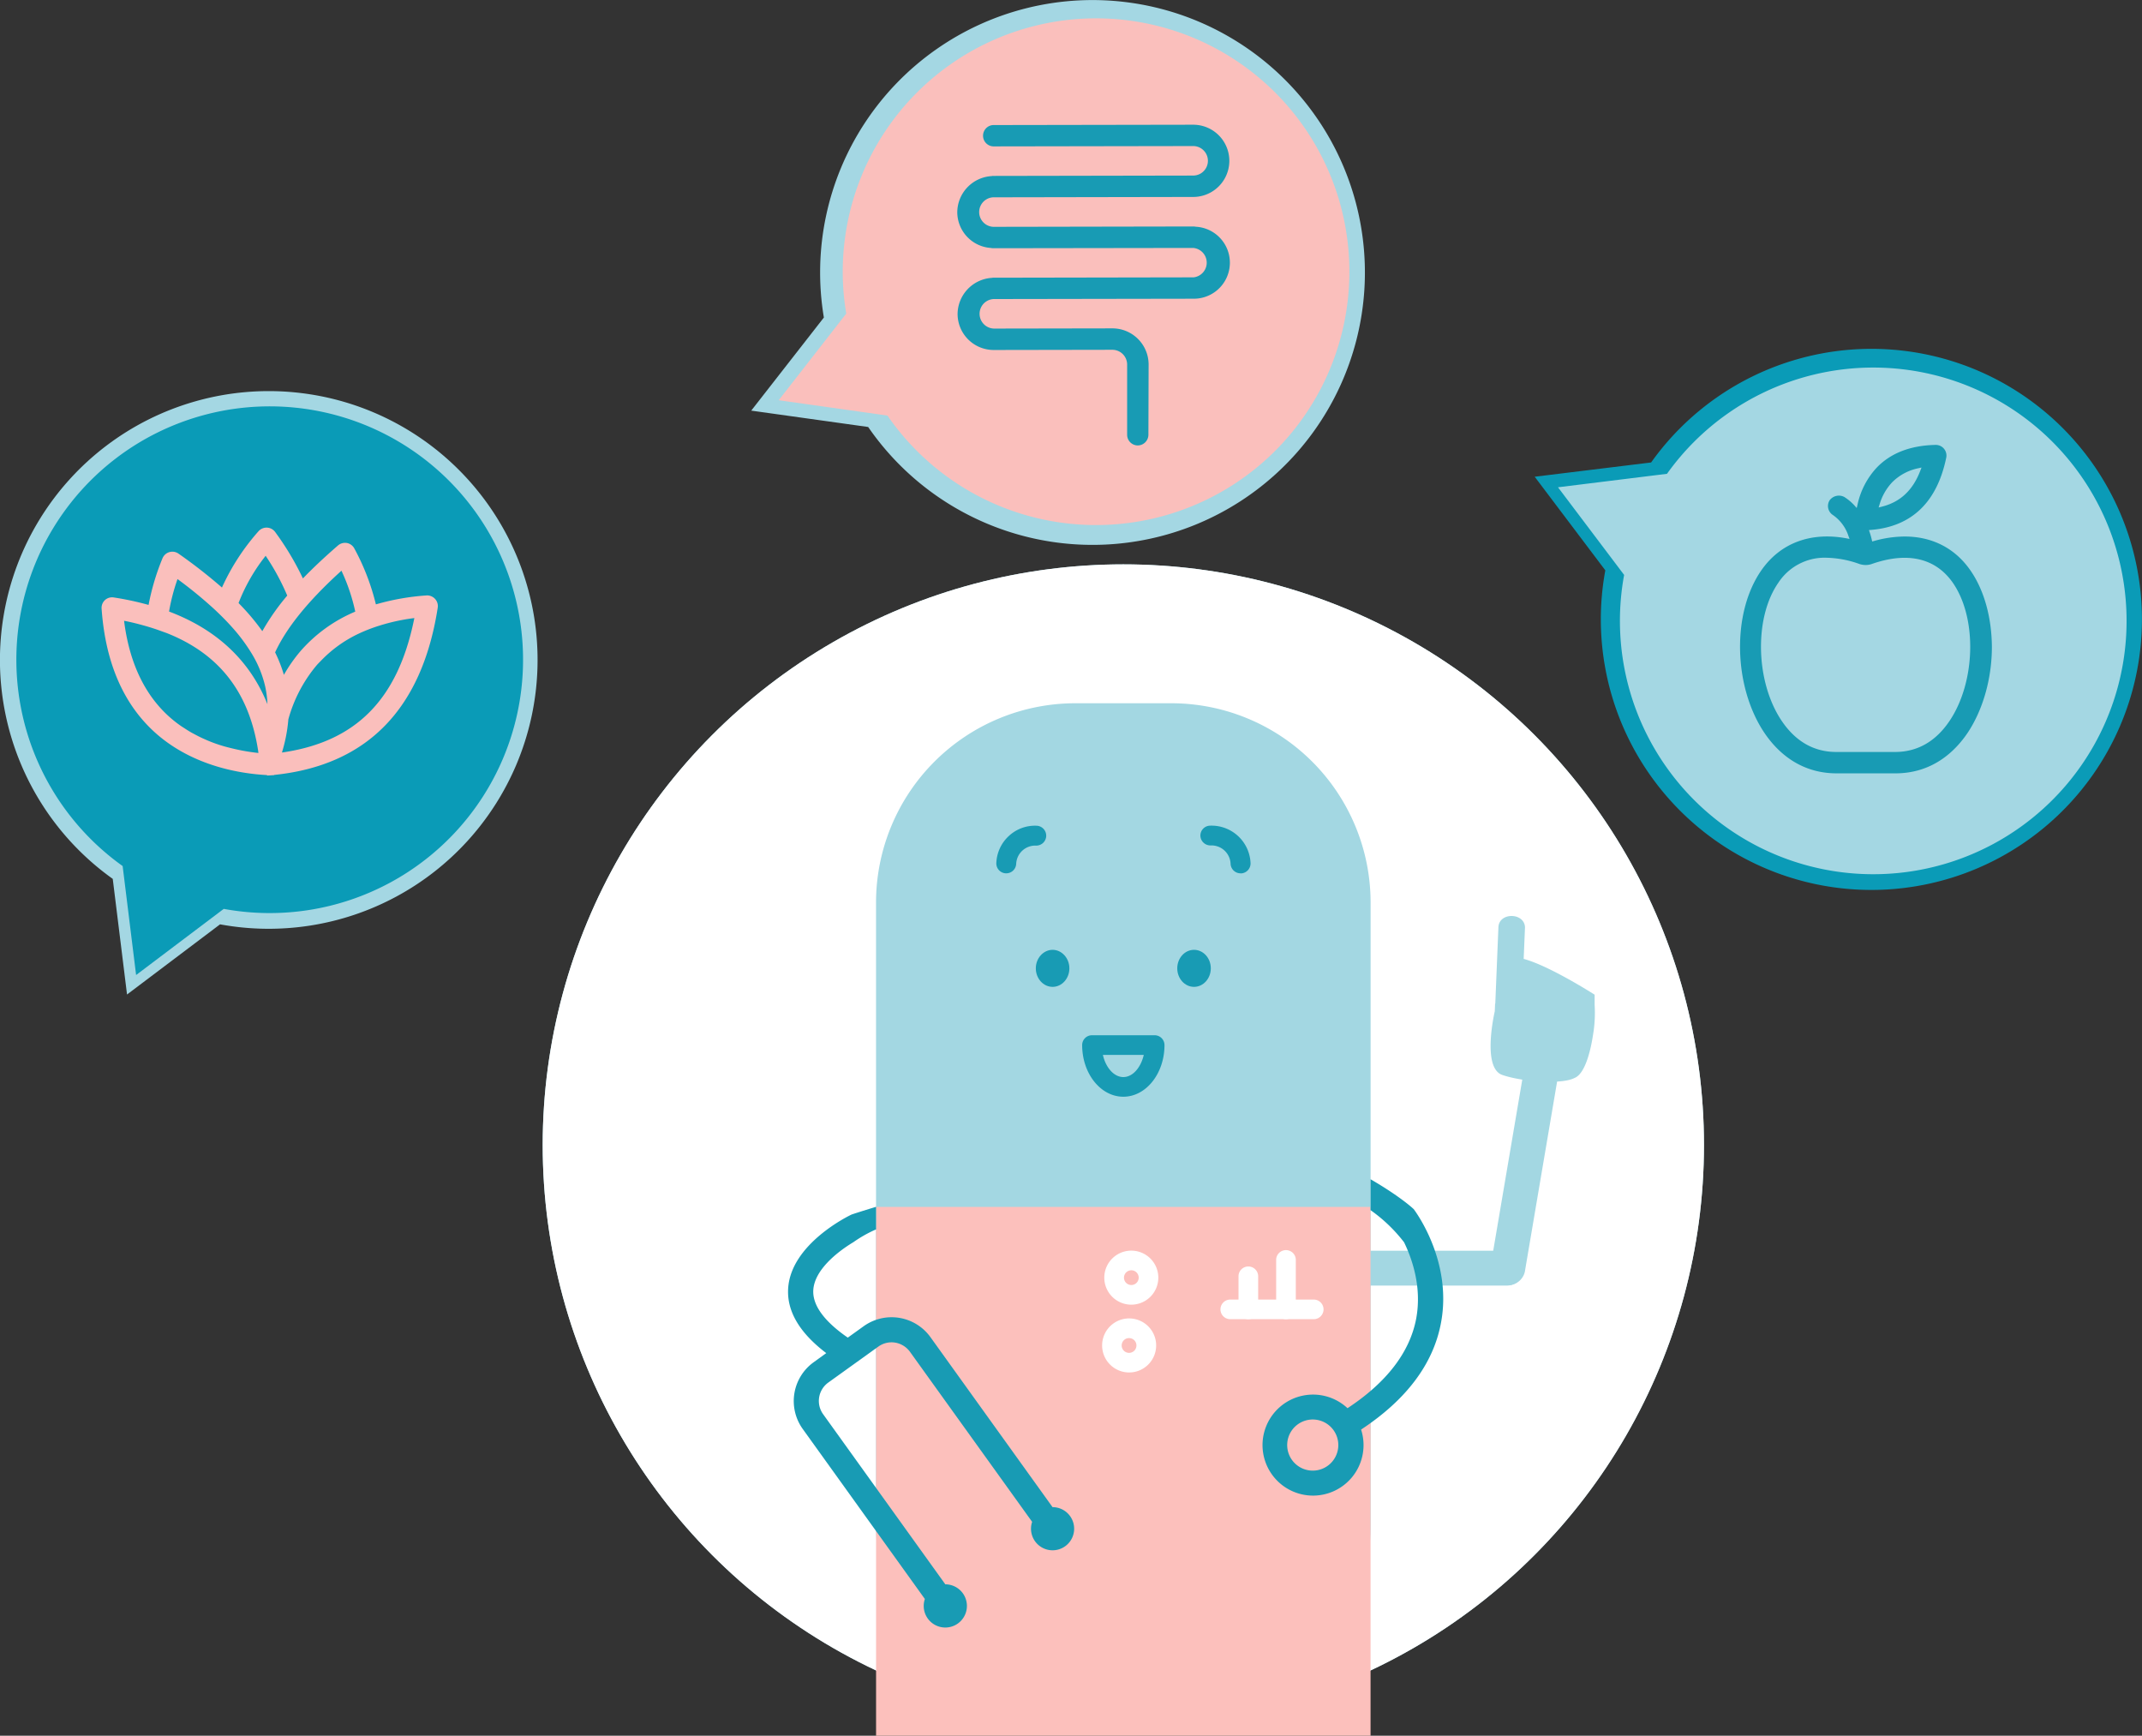 <svg id="Layer_1" data-name="Layer 1" xmlns="http://www.w3.org/2000/svg" viewBox="0 0 838.03 679.02"><rect x="0" y="0" width="838.03" height="679.02" fill="#333333" stroke="none"/><defs><style>.cls-1{fill:#a4d7e3;}.cls-2{fill:#0a9bb7;}.cls-3{fill:#189bb4;}.cls-4{fill:#fabfbc;}.cls-5{fill:#a3d7e2;}.cls-6{fill:#fff;}.cls-7{fill:#fcc0bc;}</style></defs><path class="cls-1" d="M467.44,205.38a106.57,106.57,0,1,0-145.09-81.16l-28.42,36.42,45.75,6.4A106.59,106.59,0,0,0,467.44,205.38Z" transform="translate(-0.02 0)"/><path class="cls-2" d="M773.47,144.84a105.85,105.85,0,1,1-145.39,78.28L600.45,186.5,646,180.92A105.85,105.85,0,0,1,773.47,144.84Z" transform="translate(-0.02 0)"/><path class="cls-1" d="M202,299.22a105.17,105.17,0,1,0-157.87,44.6l5.59,45.24,36.39-27.45A105.19,105.19,0,0,0,202,299.22Z" transform="translate(-0.02 0)"/><path class="cls-1" d="M771.58,151.64a99.11,99.11,0,1,1-136.14,73.28l-25.87-34.29,42.64-5.27A99.14,99.14,0,0,1,771.58,151.64Z" transform="translate(-0.02 0)"/><path class="cls-3" d="M771,223.26c-6-8.75-15-13.37-25.8-13.37a45.1,45.1,0,0,0-12,1.75l-.7.2-.17-.71a30.24,30.24,0,0,0-.83-2.92l-.27-.84.88-.07c15.87-1.33,25.75-10.84,29.35-28.25a4.17,4.17,0,0,0-3.26-4.92,4.3,4.3,0,0,0-.88-.08h0c-9.86.2-17.63,3.21-23.1,8.94a30.73,30.73,0,0,0-7.48,14.48l-.3,1.27-.89-1a19.46,19.46,0,0,0-3.94-3.3,4.51,4.51,0,0,0-5.78,1.29,4.2,4.2,0,0,0,1.3,5.76,15.9,15.9,0,0,1,6.07,8.19l.43,1.15-1.21-.23c-14.11-2.61-26,1.89-33.42,12.7-5.31,7.72-8.22,18.29-8.21,29.78,0,12.42,3.49,24.69,9.56,33.66,4.87,7.21,13.73,15.8,28.24,15.8h23c14.53,0,23.37-8.63,28.24-15.85,6-9,9.5-21.27,9.49-33.68C779.23,241.52,776.29,230.92,771,223.26Zm-20.48-40.07,1.27-.29-.47,1.22c-2.92,7.69-7.87,12.31-15.12,14.11l-1.2.3.37-1.18a21.46,21.46,0,0,1,4.87-8.61,20.06,20.06,0,0,1,10.28-5.55Zm-36,35v0a40.46,40.46,0,0,1,13.15,2.51l.53.13a7.3,7.3,0,0,0,4.09-.18c14-4.9,25-2.36,31.77,7.36,4.37,6.33,6.77,15.22,6.78,25,0,10.79-2.93,21.36-8.07,29-5.43,8.07-12.6,12.16-21.32,12.17h-23c-8.72,0-15.89-4.08-21.34-12.13-5.16-7.62-8.12-18.19-8.13-29,0-9.82,2.39-18.71,6.74-25a21.67,21.67,0,0,1,18.75-9.87Z" transform="translate(-0.02 0)"/><path class="cls-2" d="M196.79,296.8A99.12,99.12,0,1,0,48,338.8l5.27,42.64,34.29-25.88A99.14,99.14,0,0,0,196.79,296.8Z" transform="translate(-0.02 0)"/><path class="cls-4" d="M466,198.17A99.11,99.11,0,1,0,331.1,122.69l-26.42,33.88,42.54,6A99.13,99.13,0,0,0,466,198.17Z" transform="translate(-0.02 0)"/><path class="cls-3" d="M467.94,88.71a6.36,6.36,0,0,0-1.07-.11l-78.19.14a5.78,5.78,0,0,1-.06-11.55l78.23-.14a14.13,14.13,0,0,0,0-28.26l-78.25.13a4.18,4.18,0,0,0,0,8.35l78.2-.13a5.77,5.77,0,0,1,.06,11.54l-78.23.14a2.5,2.5,0,0,0-.67.07A14.29,14.29,0,0,0,374.54,83a14.09,14.09,0,0,0,13.08,14,5.65,5.65,0,0,0,1.08.11L466.88,97A5.78,5.78,0,0,1,467,108.5l-78.24.14a2.54,2.54,0,0,0-.67.06,14.32,14.32,0,0,0-13.43,14.09,14.13,14.13,0,0,0,14.13,14.13h0l46.42-.08a5.79,5.79,0,0,1,5.79,5.77V170.1a4.17,4.17,0,0,0,4.18,4.16h0a4.2,4.2,0,0,0,4.14-4.18l.08-27.51a14.16,14.16,0,0,0-14.14-14.11l-46.42.08a5.78,5.78,0,0,1-.06-11.55l78.24-.13a14.09,14.09,0,0,0,1-28.15Z" transform="translate(-0.02 0)"/><circle class="cls-5" cx="439.49" cy="447.95" r="227.17"/><path class="cls-4" d="M170.22,234.28a4.24,4.24,0,0,0-3.14-1.35h0a93.68,93.68,0,0,0-20,3.51,90.35,90.35,0,0,0-8.43-21.87,4.17,4.17,0,0,0-2.93-2.15,4.25,4.25,0,0,0-3.5,1c-5.29,4.59-9.77,8.81-13.69,12.87a110.5,110.5,0,0,0-10.86-18.17,4.17,4.17,0,0,0-5.84-.9,3.74,3.74,0,0,0-.69.63,87.43,87.43,0,0,0-14.28,22,201.36,201.36,0,0,0-17-13.26,4.17,4.17,0,0,0-5.81,1,4,4,0,0,0-.46.83,93.47,93.47,0,0,0-5.44,18.23h0a116.45,116.45,0,0,0-13.56-2.91,4.14,4.14,0,0,0-3.49,1,4.19,4.19,0,0,0-1.33,3.37c1.51,21.5,8.82,38,21.72,49.19,14.47,12.5,32.7,15.38,43,15.92v.18l2.78-.16v-.08c36.28-3.71,57.82-25.7,64-65.39A4.17,4.17,0,0,0,170.22,234.28Zm-69.1,60.29-.9-.1c-1.29-.15-2.66-.35-4.08-.59-1.61-.27-3.43-.65-5.41-1.13l-.49-.12-1.32-.33-1.39-.38-.53-.16c-.72-.22-1.43-.44-2.15-.69s-1.15-.41-1.73-.63c-.9-.35-1.67-.65-2.44-1-.6-.26-1.21-.53-1.81-.81-.8-.38-1.6-.78-2.4-1.21s-1.2-.62-1.69-.91c-.88-.5-1.75-1.06-2.62-1.63l-.49-.31c-.3-.19-.61-.39-.91-.6a46.52,46.52,0,0,1-3.87-3c-9.88-8.53-16-21-18.2-37.12l-.13-1,1,.2c2.32.48,4.68,1.07,7.42,1.85,2.17.62,4.26,1.3,6.38,2.09l1.88.67h0c20.55,8.14,32.25,23.18,35.77,46ZM139,239.28a58.35,58.35,0,0,0-21.35,15.37,59.6,59.6,0,0,0-6.56,9.36,54.42,54.42,0,0,0-3.44-8.8h0c4.46-9.61,12.73-19.85,25.25-31.3l.71-.65.4.88a74,74,0,0,1,5,15.14Zm-28.64,55a60.89,60.89,0,0,0,2.46-12.68v-.13A55.82,55.82,0,0,1,124,260.15c.32-.36.66-.71,1-1.06l.55-.55a49.53,49.53,0,0,1,14.75-10.62,62.84,62.84,0,0,1,8.14-3.16,77.58,77.58,0,0,1,12.69-2.84l1-.13-.21,1c-6.41,30.76-22.49,47.11-50.6,51.46l-.93.15Zm-7.71-47.36h0a89.58,89.58,0,0,0-9.3-11h0a70.68,70.68,0,0,1,10-17.71l.6-.79.54.82A92.14,92.14,0,0,1,112.4,233,89.39,89.39,0,0,0,102.65,246.92Zm2,28.55c-6.84-17-19.79-29.19-38.49-36.23a77.14,77.14,0,0,1,3-11.8l.31-.91.76.57a167.56,167.56,0,0,1,13.61,11.2c1.26,1.17,2.45,2.33,3.59,3.48s2.35,2.43,3.38,3.59a68.72,68.72,0,0,1,7.79,10.47,43.51,43.51,0,0,1,5.19,12.78,39.15,39.15,0,0,1,.86,6.82Z" transform="translate(-0.02 0)"/><circle id="SVGID" class="cls-6" cx="439.49" cy="447.95" r="227.17"/><path class="cls-5" d="M589.8,502.92H510.91a6.82,6.82,0,0,1,0-13.63H589.8a6.82,6.82,0,0,1,0,13.63Z" transform="translate(-0.02 0)"/><path class="cls-5" d="M583.35,494.43l13.21-77.78a6.81,6.81,0,0,1,13.37,2.27l-13.2,77.78a6.81,6.81,0,0,1-13.57-1.13A6.17,6.17,0,0,1,583.35,494.43Z" transform="translate(-0.02 0)"/><path class="cls-5" d="M536.23,597.12a78,78,0,0,1-78,78H420.76a78,78,0,0,1-78-78v-244a78,78,0,0,1,78-78h37.49a78,78,0,0,1,78,78h0V597.12Z" transform="translate(-0.02 0)"/><path class="cls-3" d="M393.7,341.65h-.16a3.87,3.87,0,0,1-3.72-4,15.18,15.18,0,0,1,4.9-10.61,15,15,0,0,1,11-4,3.89,3.89,0,0,1-.32,7.77,7.48,7.48,0,0,0-7.81,7.14v0A3.89,3.89,0,0,1,393.7,341.65Z" transform="translate(-0.02 0)"/><path class="cls-3" d="M485.35,341.65a3.89,3.89,0,0,1-3.88-3.73,7.5,7.5,0,0,0-7.81-7.18h0a3.92,3.92,0,0,1-4-3.73,3.87,3.87,0,0,1,3.72-4,15.28,15.28,0,0,1,15.9,14.62,3.89,3.89,0,0,1-3.71,4.05Z" transform="translate(-0.02 0)"/><path class="cls-3" d="M418.4,378.82c0,4-2.94,7.25-6.56,7.25s-6.57-3.25-6.57-7.25,3-7.24,6.57-7.24S418.4,374.82,418.4,378.82Z" transform="translate(-0.02 0)"/><path class="cls-3" d="M473.73,378.82c0,4-2.94,7.25-6.56,7.25s-6.56-3.25-6.56-7.25,2.94-7.24,6.56-7.24S473.73,374.82,473.73,378.82Z" transform="translate(-0.02 0)"/><path class="cls-3" d="M451.77,405H427.24a3.84,3.84,0,0,0-3.84,3.84c0,11.14,7.22,20.21,16.11,20.21s16.1-9.07,16.1-20.21A3.85,3.85,0,0,0,451.77,405Zm-12.26,16.36c-3.67,0-6.88-3.7-8-8.68h16c-1.16,5-4.34,8.68-8,8.68Z" transform="translate(-0.02 0)"/><path class="cls-5" d="M584.83,395.63l.13-3.06.07.15s1-24.48,1.23-30c.25-5.9,10.1-5.77,10.4,0l-.52,12.41c10.08,2.67,27.76,14,27.76,14v4a51,51,0,0,1-.66,11.9h0c-1.12,7.33-3.45,15.28-7.23,16.69-5,2.61-20.49,1.5-28.23-1.19C579.63,417.75,584.83,395.63,584.83,395.63Z" transform="translate(-0.02 0)"/><rect class="cls-7" x="342.75" y="472.15" width="193.46" height="206.87"/><path class="cls-6" d="M442.64,510.4a10.57,10.57,0,1,1,10.56-10.58h0A10.58,10.58,0,0,1,442.64,510.4Zm0-13.45a2.88,2.88,0,1,0,2.88,2.88,2.88,2.88,0,0,0-2.88-2.88Z" transform="translate(-0.02 0)"/><path class="cls-6" d="M441.76,536.92a10.57,10.57,0,1,1,10.59-10.56A10.57,10.57,0,0,1,441.76,536.92Zm0-13.45a2.89,2.89,0,1,0,2.88,2.9h0a2.88,2.88,0,0,0-2.87-2.89Z" transform="translate(-0.02 0)"/><path class="cls-6" d="M514,516.08H481.35a3.84,3.84,0,1,1,0-7.68H514a3.84,3.84,0,1,1,0,7.68h0Z" transform="translate(-0.02 0)"/><path class="cls-6" d="M488.42,516.08a3.84,3.84,0,0,1-3.85-3.83h0V499.11a3.85,3.85,0,0,1,7.69,0v13.13A3.84,3.84,0,0,1,488.42,516.08Z" transform="translate(-0.02 0)"/><path class="cls-6" d="M503.14,516.08a3.84,3.84,0,0,1-3.84-3.84h0V492.71a3.85,3.85,0,0,1,7.69,0v19.53a3.84,3.84,0,0,1-3.84,3.84Z" transform="translate(-0.02 0)"/><path class="cls-3" d="M553.15,473.06s-4.74-4.65-16.92-11.73v12.09A60.56,60.56,0,0,1,549.35,486c3.28,6.76,7,17.75,4.73,29.9-2.51,13.17-11.59,24.94-26.86,35a19.76,19.76,0,1,0,5.31,8.36c17.75-11.69,28.26-25.7,31.25-41.7C568.35,493.37,553.76,473.92,553.15,473.06ZM512.7,575.28a10,10,0,1,1,10.87-9v0A10,10,0,0,1,512.7,575.28Z" transform="translate(-0.02 0)"/><path class="cls-3" d="M411.84,589.64l-47.79-66.53a18.73,18.73,0,0,0-26.13-4.28l-6.21,4.46c-6.92-4.76-13.92-11.39-13.5-18.59.45-7.94,9.56-15.07,15.69-18.75a50.24,50.24,0,0,1,8.87-5v-8.83c-5.71,1.72-9.54,3-9.54,3-1,.46-23.83,11.45-24.86,29-.52,8.87,4.5,17.33,14.91,25.23l-4.93,3.57A18.72,18.72,0,0,0,314.06,559h0l47.8,66.54a8.45,8.45,0,1,0,10.71-5.29,8.33,8.33,0,0,0-2.71-.45l-47.8-66.55a8.87,8.87,0,0,1,2-12.37l19.6-14.08h0a8.84,8.84,0,0,1,6.61-1.55,9,9,0,0,1,5.76,3.58l47.8,66.53a8.44,8.44,0,1,0,8-5.75Z" transform="translate(-0.02 0)"/></svg>